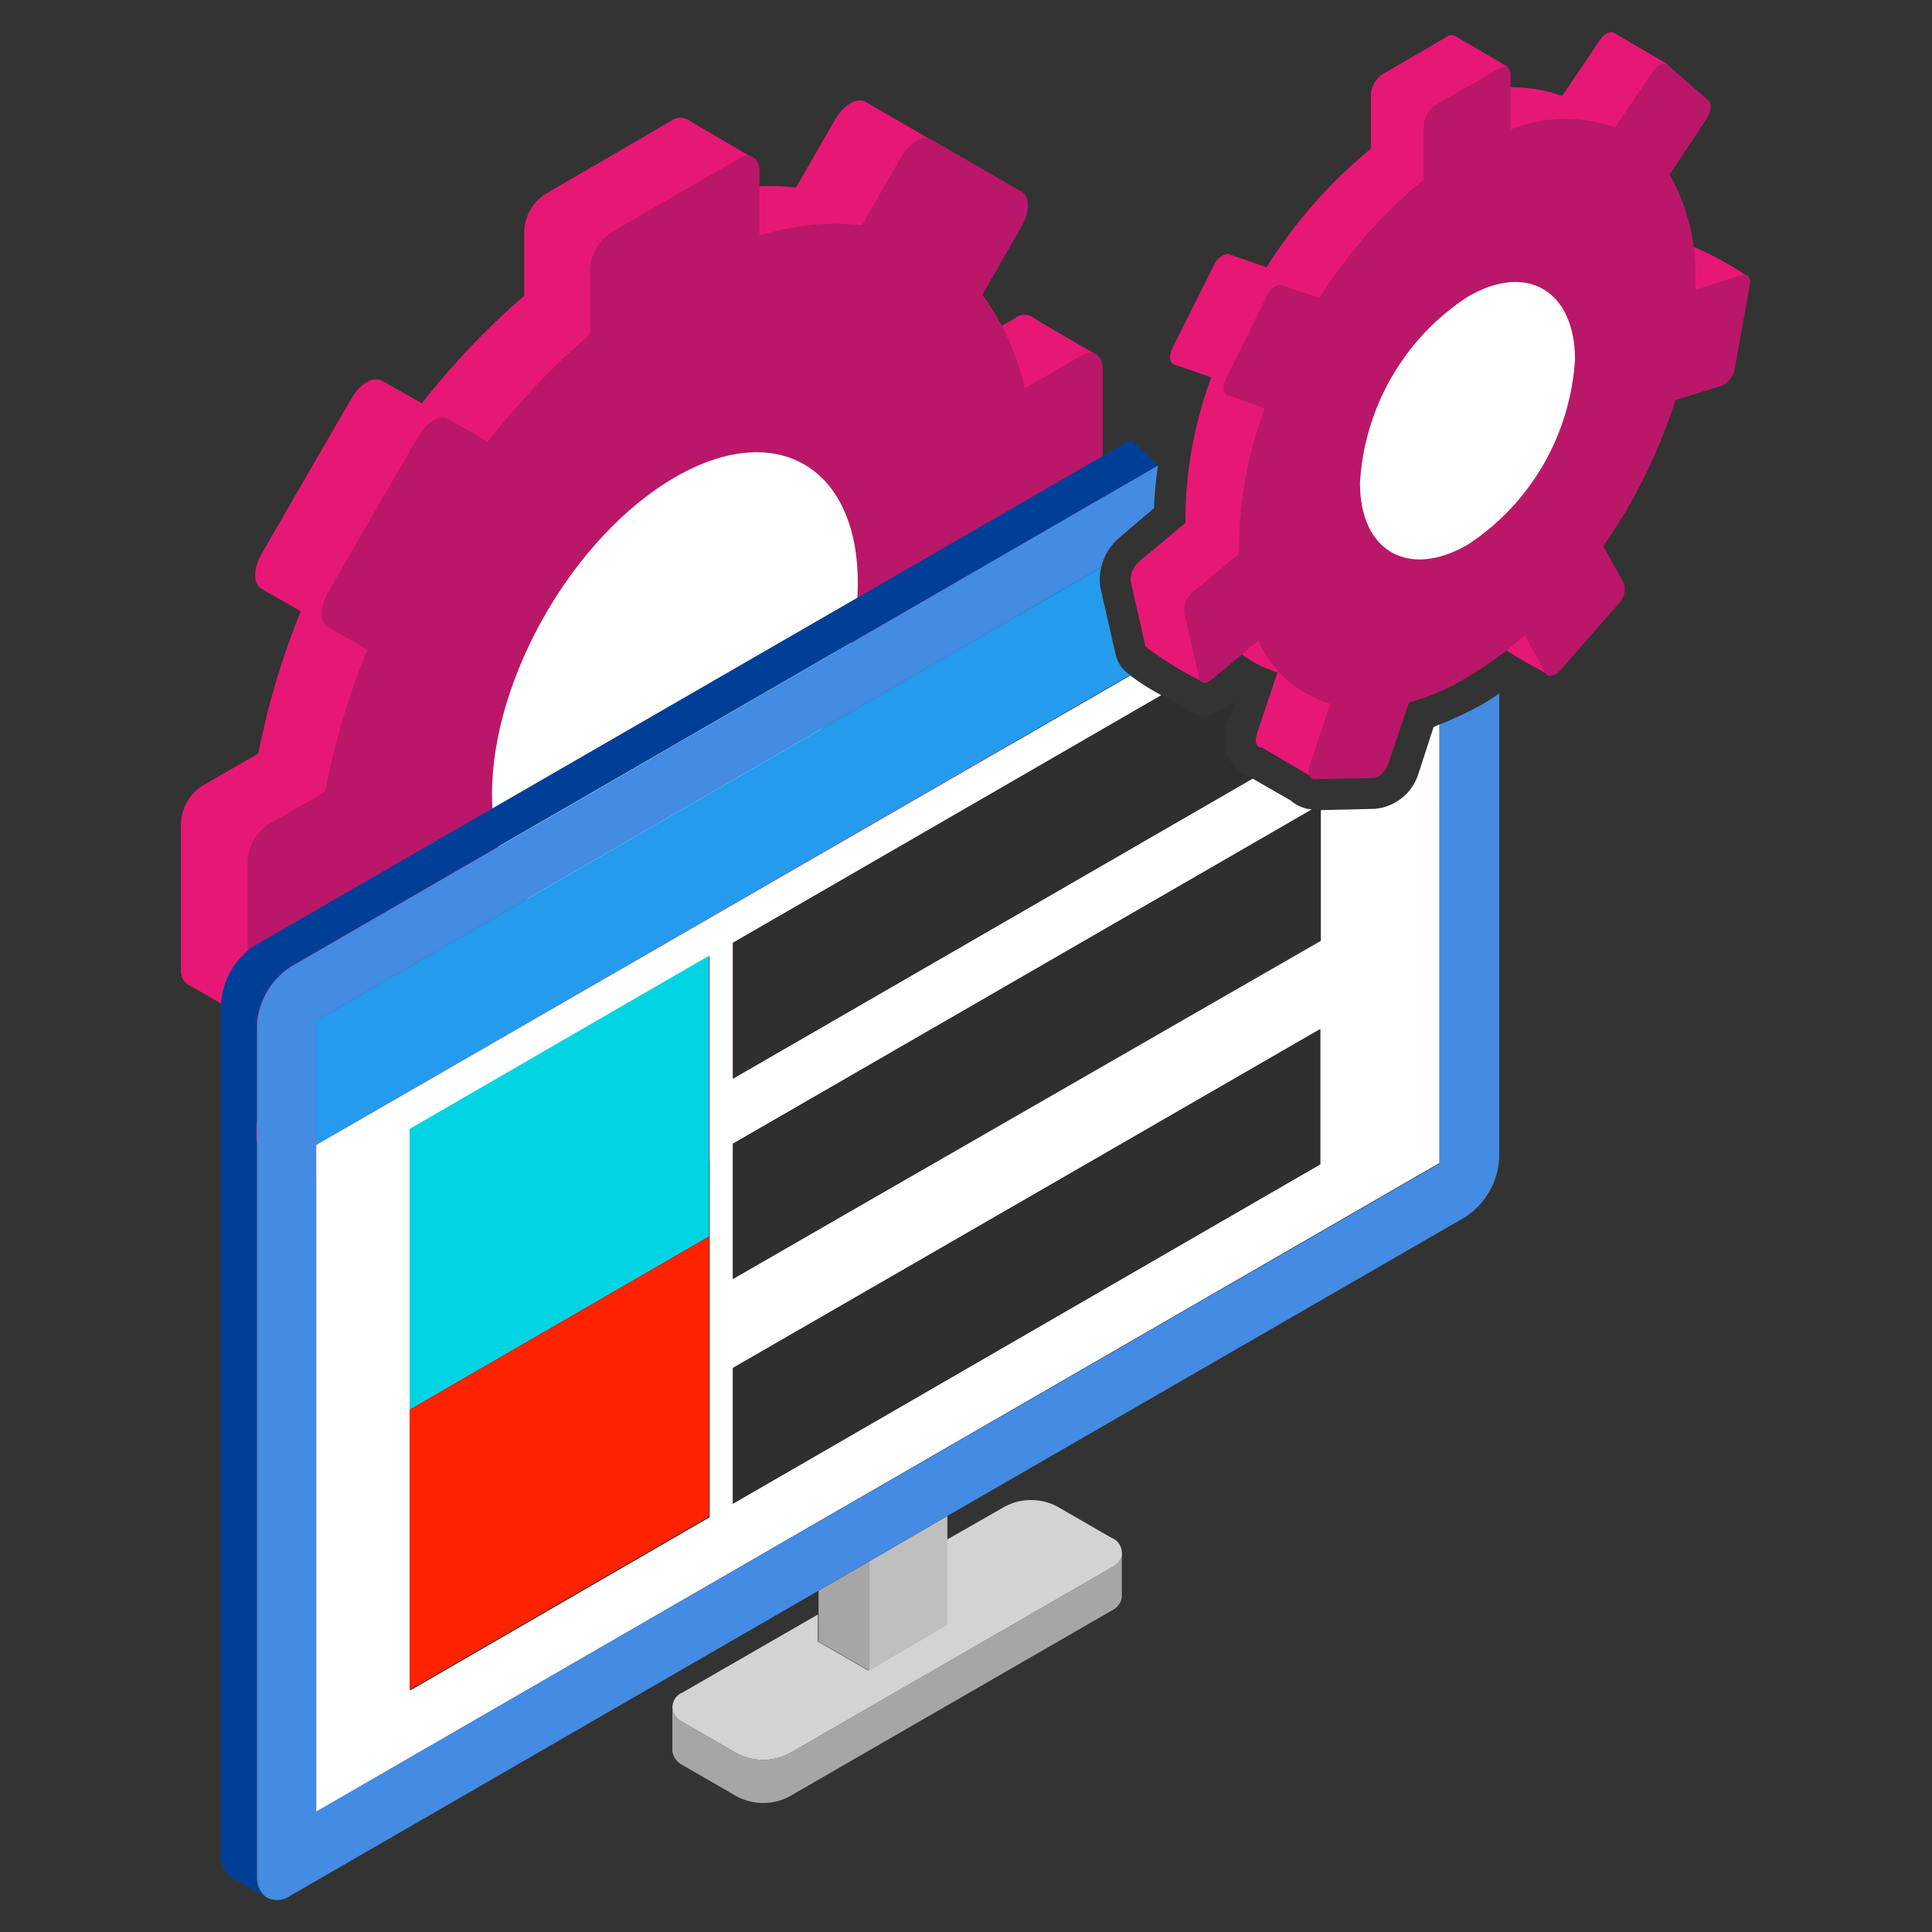 <?xml version="1.0" encoding="utf-8"?>
<!-- Generator: Adobe Illustrator 26.0.1, SVG Export Plug-In . SVG Version: 6.00 Build 0)  -->
<svg version="1.1" id="Layer_1" xmlns="http://www.w3.org/2000/svg" xmlns:xlink="http://www.w3.org/1999/xlink" x="0px" y="0px"
	 viewBox="0 0 300 300" style="enable-background:new 0 0 300 300;" xml:space="preserve">
<rect x="0" y="0" width="300" height="300" fill="#333333" stroke="none"/>
<style type="text/css">
	.st0{fill:#E71875;}
	.st1{fill:#1C1C1C;}
	.st2{fill:#BA1768;}
	.st3{fill:#FFFFFF;}
	.st4{fill:#003F97;}
	.st5{fill:#A6A6A6;}
	.st6{fill:#D3D3D3;}
	.st7{fill:#BFBFBF;}
	.st8{fill:#438BE3;}
	.st9{fill:#249BEC;}
	.st10{fill:#00D4E2;}
	.st11{fill:#2F2F2F;}
	.st12{fill:#FF2200;}
</style>
<g id="Group_6601" transform="translate(-66.458 -72)">
	<g id="Group_6603" transform="translate(66.458 75.12)">
		<g id="Group_6601-2" transform="translate(0 0)">
			<path id="Path_19793" class="st0" d="M157.6,46.3l-8.7,5c-1.2-5.2-3.4-10.2-6.6-14.5l6.1-10.6c1.3-2.3,1.3-4.7,0-5.4l-14-8.1
				c-1.3-0.8-3.4,0.5-4.7,2.7l-6.1,10.6c-5.3-0.6-10.7,0-15.9,1.6l9.4-6.1c0,0-9.8-5.7-10.4-6.1c-0.8-0.4-1.7-0.3-2.4,0.2L84.7,27
				c-2,1.3-3.2,3.4-3.3,5.8v10c-5.8,5-11.1,10.6-15.9,16.7L59.3,56c-1.3-0.8-3.4,0.5-4.7,2.7l-14,24.2c-1.3,2.3-1.3,4.7,0,5.4
				l6.1,3.5c-2.9,7.1-5.1,14.5-6.6,22.1l-8.7,5c-2,1.3-3.2,3.4-3.3,5.8v22.8c-0.1,0.8,0.3,1.7,1,2.2l10.3,5.9l0.7-11.2
				c1.2,5.2,3.4,10.2,6.6,14.5l-6.1,10.6c-1.3,2.3-1.3,4.7,0,5.4l14,8.1c1.3,0.8,3.4-0.5,4.7-2.7l6.1-10.6c5.3,0.6,10.7,0,15.9-1.6
				v10c0,0.7,0.2,1.3,0.6,1.8c0.6,0.7,11.1,6.4,11.1,6.4l11.4-17.7c2-1.3,3.2-3.4,3.3-5.8v-10c5.8-5,11.1-10.6,15.9-16.7l6.1,3.5
				c1.3,0.8,3.4-0.5,4.7-2.7l14-24.2c1.3-2.3,1.3-4.7,0-5.4l-6.1-3.5c2.9-7.1,5.1-14.5,6.6-22.1l8.7-5c2-1.3,3.2-3.4,3.3-5.8
				l9.6-18.8c0,0-9.9-5.7-10.4-6.1C159.3,45.6,158.3,45.7,157.6,46.3z"/>
		</g>
		<path id="Path_19794" class="st1" d="M94.6,65.1c-15.7,9.1-28.4,31.1-28.4,49.2c0,18.1,12.7,25.5,28.4,16.4
			c15.7-9.1,28.4-31.1,28.4-49.2S110.3,56,94.6,65.1z"/>
		<g id="Group_6602" transform="translate(3.036 1.753)">
			<path id="Path_19795" class="st2" d="M164.8,50.4l-8.7,5c-1.2-5.2-3.4-10.2-6.6-14.5l6.1-10.6c1.3-2.3,1.3-4.7,0-5.4l-14-8.1
				c-1.3-0.8-3.4,0.5-4.7,2.7l-6.1,10.6c-5.3-0.6-10.7,0-15.9,1.6v-10c0-2.1-1.5-3-3.3-1.9L91.9,31.2c-2,1.3-3.2,3.4-3.3,5.8v10
				c-5.8,5-11.1,10.6-15.9,16.7l-6.1-3.5c-1.3-0.8-3.4,0.5-4.7,2.7l-14,24.2c-1.3,2.3-1.3,4.7,0,5.4l6.1,3.5
				c-2.9,7.1-5.1,14.5-6.6,22.1l-8.7,5c-2,1.3-3.2,3.4-3.3,5.8v22.8c0,2.1,1.5,3,3.3,1.9l8.7-5c1.2,5.2,3.4,10.2,6.6,14.5l-6.1,10.6
				c-1.3,2.3-1.3,4.7,0,5.4l14,8.1c1.3,0.8,3.4-0.5,4.7-2.7l6.1-10.6c5.3,0.6,10.7,0,15.9-1.6v10c0,2.1,1.5,3,3.3,1.9l19.8-11.4
				c2-1.3,3.2-3.4,3.3-5.8v-10c5.8-5,11.1-10.7,15.9-16.7l6.1,3.5c1.3,0.8,3.4-0.5,4.7-2.7l14-24.2c1.3-2.3,1.3-4.7,0-5.4l-6.1-3.5
				c2.9-7.1,5.1-14.5,6.6-22.1l8.7-5c2-1.3,3.2-3.4,3.3-5.8V52.3C168.1,50.2,166.6,49.3,164.8,50.4z"/>
		</g>
		<path id="Path_19796" class="st3" d="M104.8,71c-15.7,9.1-28.4,31.1-28.4,49.2s12.7,25.5,28.4,16.4s28.4-31.1,28.4-49.2
			S120.5,61.9,104.8,71z"/>
	</g>
	<g id="Group_6604" transform="translate(68.262 90.797)">
		<path id="Path_19797" class="st4" d="M173.8,49.5L37.8,128c-3.1,2-5.1,5.4-5.3,9.2v132c-0.1,1.3,0.4,2.6,1.4,3.4
			c0.8,0.5,4,2.3,5.4,3.1c-0.9-0.8-1.4-2-1.3-3.2v-132c0.2-3.7,2.2-7.1,5.3-9.2l134.7-77.8v-0.1L173.8,49.5L173.8,49.5z"/>
		<path id="Path_19798" class="st5" d="M170.8,224.6l-50.1,28.9c-2.5,1.3-5.5,1.3-8,0l-8.5-4.9c-0.9-0.4-1.5-1.2-1.6-2.2l0,0
			c0,0,0,5.9,0,6.7c0.1,1,0.8,1.8,1.6,2.2l8.5,4.9c2.5,1.3,5.5,1.3,8,0l50.1-28.9c0.9-0.4,1.6-1.3,1.6-2.3v-6.4h-0.1
			C172.2,223.5,171.6,224.2,170.8,224.6z"/>
		<path id="Path_19799" class="st6" d="M170.8,220l-8.5-4.9c-2.5-1.3-5.5-1.3-8,0l-9.1,5.2v13.2l-12.2,7.1l-7.8-4.5v-4.2l-21,12.1
			c-1,0.4-1.6,1.3-1.6,2.4c0.1,1,0.7,1.8,1.6,2.2l8.5,4.9c2.5,1.3,5.5,1.3,8,0l50.1-28.9c0.8-0.4,1.4-1.1,1.6-1.9
			C172.5,221.5,171.9,220.4,170.8,220z"/>
		<path id="Path_19800" class="st7" d="M133.1,240.6l12.2-7.1v-16.9l-12.2,7.1V240.6z"/>
		<path id="Path_19801" class="st5" d="M125.3,231.9v4.2l7.8,4.5v-16.9l-7.8,4.5V231.9z"/>
		<path id="Path_19802" class="st8" d="M221.7,93.7v68.2L47.3,262.5V139.7l121.9-70.4c0.4-1.8,1.4-3.4,2.8-4.6l5.4-4.6
			c0-1.7,0.3-4.4,0.6-6.6L43.4,131.3c-3.1,2-5.1,5.4-5.3,9.2v132c-0.1,1.2,0.4,2.4,1.3,3.2c1.2,0.8,2.8,0.7,4-0.2l81.9-47.3l7.8-4.5
			l12.2-7.1l80.4-46.4c3.1-2,5.1-5.4,5.3-9.2V88.9c-0.9,0.6-1.7,1.1-2.5,1.6C226.3,91.7,224.1,92.8,221.7,93.7z"/>
		<path id="Path_19803" class="st9" d="M171.4,82.7l-2.3-10.1c-0.2-1.1-0.2-2.2,0.1-3.3L47.3,139.7V159l126.4-73
			C172.5,85.3,171.7,84.1,171.4,82.7z"/>
		<path id="Path_19804" class="st3" d="M218.5,101.2c-0.9,3.1-3.6,5.3-6.8,5.6l-8.4,0.2v20.3L112,179.8v-21l89.9-51.9
			c-1.2-0.1-2.4-0.6-3.3-1.4l-5.9-3.4L112,148.7v-21.1l66.6-38.4c-1.7-0.9-3.3-1.9-4.9-3.1L47.3,159v103.5l174.4-100.7V93.7
			c-0.3,0.1-0.6,0.3-0.9,0.4L218.5,101.2z M108.4,173.2v43.6l-46.5,26.9v-87.1l46.5-26.9V173.2z M203.2,162L112,214.7v-21l91.2-52.7
			L203.2,162z"/>
		<path id="Path_19805" class="st10" d="M61.8,200.1l46.5-26.9v-43.6l-46.5,26.9V200.1z"/>
		<path id="Path_19806" class="st11" d="M189.5,99.8c-1.2-1.8-1.5-4.1-0.7-6.2l1.2-3.5l-0.4,0.3c-0.8,0.7-1.8,1.2-2.9,1.5l-1.4,0.8
			l-2.3-1.2c-0.3-0.1-0.6-0.3-0.9-0.5c-1.3-0.7-2.5-1.3-3.5-1.9L112,127.6v21.1l80.7-46.6l-0.3-0.2
			C191.2,101.5,190.2,100.8,189.5,99.8z"/>
		<path id="Path_19807" class="st12" d="M61.8,243.6l46.5-26.9v-43.5l-46.5,26.9V243.6z"/>
		<path id="Path_19808" class="st11" d="M112,214.7l91.2-52.7v-21L112,193.6V214.7z"/>
		<path id="Path_19809" class="st11" d="M201.9,106.9L112,158.8v21l91.2-52.7v-20.3l-0.9,0C202.2,106.9,202.1,106.9,201.9,106.9z"/>
	</g>
	<g id="Group_6605" transform="translate(110.232 72)">
		<path id="Path_19810" class="st0" d="M211.3,40.2c0-0.4,0-0.9,0-1.3c0.2-5.8-1.2-11.6-4-16.6l5.7-8.6c0.7-1.1,2.2-3.7,2.2-3.7
			L207,5.2c-0.6-0.5-1.7,0-2.4,1.1l-5.8,8.6c-5.3-1.9-11-1.8-16.2,0.3l7.8-4.8c0,0-7.9-4.6-8.2-4.8c-0.4-0.2-0.9-0.2-1.3,0.1
			l-10.1,5.9c-1,0.7-1.6,1.8-1.7,3v8.5c-6.4,5.2-11.8,11.4-16.2,18.4l-5.8-2c-0.2-0.1-0.4-0.1-0.6,0c-0.8,0.3-1.5,0.9-1.8,1.7
			L138.3,54c-0.6,1.2-0.5,2.4,0.3,2.6l5.7,2c-2.5,6.8-3.9,14-4,21.3c0,0.4,0,0.9,0,1.3l-7.2,6c-0.9,0.8-1.4,1.9-1.3,3.1l2.3,10.1
			c2.8,2.1,5.8,4,9,5.5l0.3-11.3c2.1,4.7,6.2,8.3,11.2,9.8l-3.2,9.5c-0.4,1.2-0.1,2.2,0.8,2.2l8.2,4.8c0,0,2.8-6,3.2-7.2l3.2-9.5
			c3.2-0.9,6.2-2.2,9-3.9c3.2-1.9,6.2-4.1,9-6.5l3.2,5.8c2.8,1.9,5.7,3.6,8.8,5.2l2.7-15.9c0.8-0.8,1.1-2,0.8-3.1l-3.2-5.8
			c4.8-7,8.6-14.6,11.2-22.7l7.2-2.2c1.1-0.5,1.8-1.5,2-2.7l9.9-9.6c-2.8-1.9-5.8-3.5-9-4.8L211.3,40.2z"/>
		<path id="Path_19811" class="st1" d="M175.8,41.3c-9.8,6.4-16,17.1-16.7,28.9c0,10.6,7.5,14.9,16.7,9.6c9.8-6.4,16-17.1,16.7-28.9
			C192.5,40.3,185,36,175.8,41.3z"/>
		<path id="Path_19812" class="st2" d="M226.7,42.7l-7.2,2.3c0-0.4,0-0.9,0-1.3c0.2-5.8-1.2-11.6-4-16.6l5.7-8.6
			c0.7-1.1,0.9-2.4,0.3-2.9l-6.3-5.5c-0.6-0.5-1.7,0-2.4,1.1l-5.8,8.6c-5.3-1.9-11-1.8-16.2,0.3v-8.5c0-1.1-0.8-1.5-1.7-1L179,16.4
			c-1,0.7-1.6,1.8-1.7,3v8.5c-6.4,5.2-11.8,11.4-16.2,18.4l-5.8-2c-0.7-0.3-1.8,0.5-2.4,1.7l-6.3,12.8c-0.6,1.2-0.5,2.4,0.3,2.6
			l5.7,2c-2.5,6.8-3.9,14-4,21.3c0,0.4,0,0.9,0,1.3l-7.2,6c-0.9,0.8-1.4,1.9-1.3,3.1l2.3,10.1c0.2,0.9,1.1,1.1,2,0.3l7.2-6
			c2.1,4.7,6.2,8.3,11.2,9.8l-3.2,9.5c-0.4,1.2-0.1,2.2,0.8,2.2l9.1-0.2c0.8,0,1.9-1,2.3-2.2l3.2-9.5c3.2-0.9,6.2-2.2,9-3.9
			c3.2-1.9,6.2-4.1,9-6.5l3.2,5.8c0.4,0.7,1.4,0.6,2.3-0.4l9.1-10.4c0.8-0.8,1.1-2,0.8-3.1l-3.2-5.8c4.9-7,8.6-14.6,11.2-22.7
			l7.2-2.2c1.1-0.5,1.8-1.5,2-2.7l2.3-12.7C228.2,43.1,227.6,42.4,226.7,42.7z"/>
		<path id="Path_19813" class="st3" d="M184.1,46.1c-9.8,6.4-16,17.1-16.7,28.9c0,10.6,7.5,14.9,16.7,9.6c9.8-6.4,16-17.1,16.7-28.9
			C200.7,45.1,193.3,40.7,184.1,46.1z"/>
	</g>
</g>
</svg>
